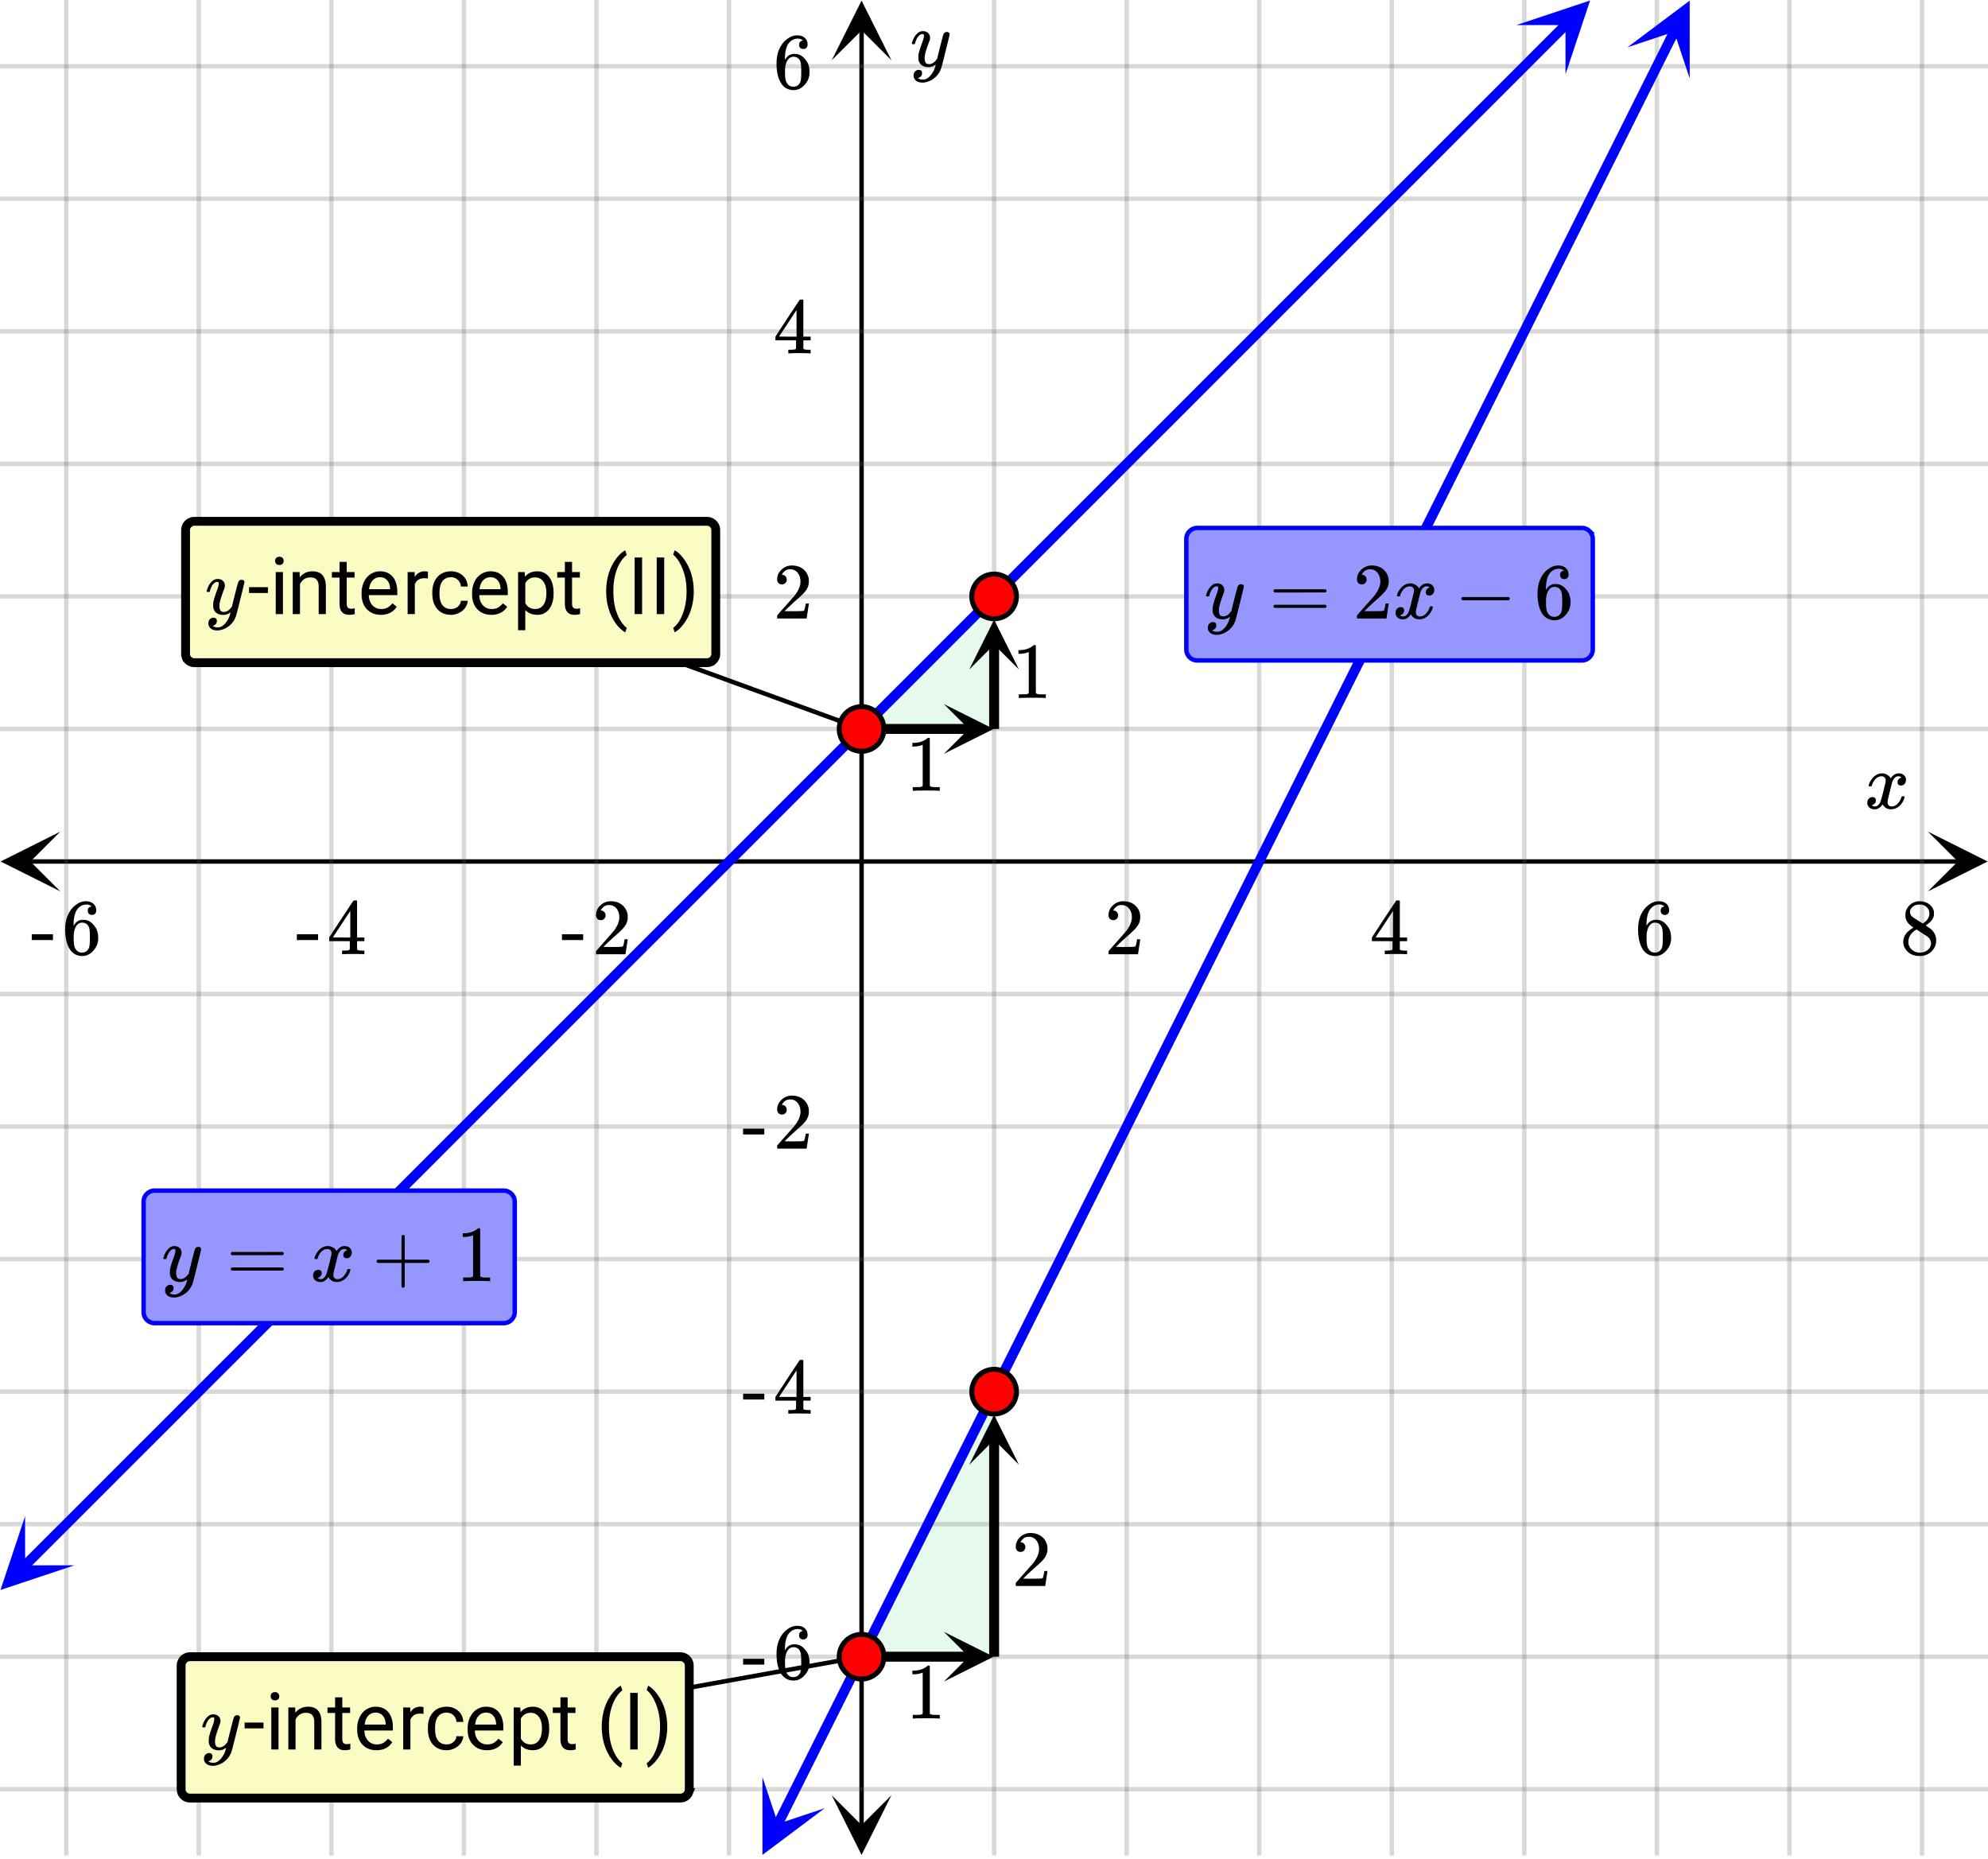 <svg xmlns="http://www.w3.org/2000/svg" xmlns:xlink="http://www.w3.org/1999/xlink" width="449.28" height="420.16" viewBox="0 0 336.96 315.12"><defs><symbol overflow="visible" id="t"><path d="M.781-3.75C.727-3.8.703-3.848.703-3.89c.031-.25.172-.563.422-.938.414-.633.941-1.004 1.578-1.11.133-.007.235-.015.297-.015.313 0 .598.086.86.25.269.156.46.355.578.594.113-.157.187-.25.218-.282.332-.375.711-.562 1.14-.562.364 0 .661.105.891.312.227.211.344.465.344.766 0 .281-.078.516-.234.703a.776.776 0 0 1-.625.281.64.64 0 0 1-.422-.14.521.521 0 0 1-.156-.39c0-.415.222-.696.672-.845a.58.58 0 0 0-.141-.093.705.705 0 0 0-.39-.094.91.91 0 0 0-.266.031c-.336.149-.586.445-.75.89-.032.075-.164.579-.39 1.516-.231.93-.356 1.45-.376 1.563a1.827 1.827 0 0 0-.047.406c0 .211.063.383.188.516.125.125.289.187.5.187.383 0 .726-.16 1.031-.484.3-.32.508-.676.625-1.063.02-.082.04-.129.063-.14.03-.02.109-.031.234-.031.164 0 .25.039.25.109 0 .012-.012.058-.031.14-.149.563-.461 1.055-.938 1.47-.43.323-.875.484-1.344.484-.625 0-1.101-.282-1.421-.844-.262.406-.594.68-1 .812-.086.02-.2.032-.344.032-.524 0-.89-.188-1.11-.563a.953.953 0 0 1-.14-.531c0-.27.078-.5.234-.688a.798.798 0 0 1 .625-.28c.395 0 .594.187.594.562 0 .336-.164.574-.484.718a.359.359 0 0 1-.063.047l-.078.031c-.012.012-.024.016-.031.016h-.032c0 .031.063.074.188.125a.817.817 0 0 0 .36.078c.32 0 .597-.203.827-.61.102-.163.282-.75.532-1.75.05-.206.109-.437.171-.687.063-.257.11-.457.141-.593.031-.133.05-.211.063-.235a2.86 2.86 0 0 0 .078-.531.678.678 0 0 0-.188-.5.613.613 0 0 0-.484-.203c-.406 0-.762.156-1.063.469a2.562 2.562 0 0 0-.609 1.078c-.012.074-.031.12-.063.14a.752.752 0 0 1-.218.016zm0 0"/></symbol><symbol overflow="visible" id="z"><path d="M6.234-5.813c.125 0 .227.04.313.11.094.062.14.152.14.266 0 .117-.226 1.058-.671 2.828C5.578-.836 5.328.133 5.266.312a3.459 3.459 0 0 1-.688 1.22 3.641 3.641 0 0 1-1.11.874c-.491.239-.945.36-1.359.36-.687 0-1.152-.22-1.39-.657-.094-.125-.14-.304-.14-.53 0-.306.085-.544.265-.72.187-.168.379-.25.578-.25.394 0 .594.188.594.563 0 .332-.157.578-.47.734a.298.298 0 0 1-.062.032.295.295 0 0 0-.078.03c-.011.009-.023.016-.031.016L1.328 2c.031.05.129.11.297.172.133.05.273.078.422.078h.11c.155 0 .273-.012.359-.031.332-.094.648-.324.953-.688A3.69 3.69 0 0 0 4.188.25c.093-.3.14-.477.14-.531 0-.008-.012-.004-.031.015a.358.358 0 0 1-.078.047c-.336.239-.703.36-1.11.36-.46 0-.84-.106-1.14-.313-.293-.219-.48-.531-.563-.937a2.932 2.932 0 0 1-.015-.407c0-.218.007-.382.03-.5.063-.394.266-1.054.61-1.984.196-.531.297-.898.297-1.11a.838.838 0 0 0-.031-.265c-.024-.05-.074-.078-.156-.078h-.063c-.21 0-.406.094-.594.281-.293.293-.511.727-.656 1.297 0 .012-.008.027-.015.047a.188.188 0 0 1-.032.047l-.015.015c-.012.012-.028.016-.047.016h-.36C.305-3.8.281-3.836.281-3.86a.97.97 0 0 1 .047-.203c.188-.625.469-1.113.844-1.468.3-.282.617-.422.953-.422.383 0 .688.105.906.312.227.2.344.485.344.86-.023.168-.04.261-.047.281 0 .055-.07.246-.203.578-.367 1-.586 1.735-.656 2.203a1.857 1.857 0 0 0-.016.297c0 .344.05.61.156.797.114.18.313.266.594.266.207 0 .406-.051.594-.157a1.84 1.84 0 0 0 .422-.328c.093-.101.21-.242.36-.422a32.833 32.833 0 0 1 .25-1.063c.093-.35.175-.687.25-1 .343-1.35.534-2.062.577-2.124a.592.592 0 0 1 .578-.36zm0 0"/></symbol><symbol overflow="visible" id="u"><path d="M1.484-5.781c-.25 0-.449-.078-.593-.235a.872.872 0 0 1-.22-.609c0-.645.243-1.195.735-1.656a2.46 2.46 0 0 1 1.766-.703c.77 0 1.41.21 1.922.625.508.418.82.964.937 1.64.008.168.016.32.016.453 0 .524-.156 1.012-.469 1.47-.25.374-.758.89-1.516 1.546-.324.281-.777.695-1.359 1.234l-.781.766 1.016.016c1.414 0 2.164-.024 2.25-.079.039-.007.085-.101.14-.28.031-.095.094-.4.188-.923v-.03h.53v.03l-.374 2.47V0h-5v-.25c0-.188.008-.29.031-.313.008-.007.383-.437 1.125-1.28.977-1.095 1.61-1.813 1.89-2.157.602-.82.907-1.57.907-2.25 0-.594-.156-1.086-.469-1.484-.312-.407-.746-.61-1.297-.61-.523 0-.945.235-1.265.703-.024.032-.047.079-.078.141a.274.274 0 0 0-.047.078c0 .012.02.016.062.016a.68.68 0 0 1 .547.25.801.801 0 0 1 .219.562c0 .23-.078.422-.235.578a.76.76 0 0 1-.578.235zm0 0"/></symbol><symbol overflow="visible" id="v"><path d="M6.234 0c-.125-.031-.71-.047-1.75-.047-1.074 0-1.671.016-1.796.047h-.126v-.625h.422c.383-.008.618-.031.704-.063a.286.286 0 0 0 .171-.14c.008-.008.016-.25.016-.719v-.672h-3.5v-.625l2.031-3.11A431.58 431.58 0 0 1 4.5-9.108c.02-.008.113-.016.281-.016h.25l.078.078v6.203h1.235v.625H5.109V-.89a.25.25 0 0 0 .079.157c.07.062.328.101.765.109h.39V0zm-2.28-2.844v-4.5L1-2.859l1.469.015zm0 0"/></symbol><symbol overflow="visible" id="w"><path d="M5.031-8.11c-.199-.195-.48-.304-.843-.328-.625 0-1.153.274-1.579.813-.418.586-.625 1.492-.625 2.719L2-4.86l.11-.172c.363-.54.859-.813 1.484-.813.414 0 .781.09 1.094.266a2.6 2.6 0 0 1 .64.547c.219.242.395.492.531.75.196.449.297.933.297 1.453v.234c0 .211-.027.403-.078.578-.105.532-.383 1.032-.828 1.5-.387.407-.82.66-1.297.766a2.688 2.688 0 0 1-.547.047c-.168 0-.32-.016-.453-.047-.668-.125-1.2-.484-1.594-1.078C.83-1.66.563-2.79.563-4.218c0-.97.171-1.817.515-2.548.344-.726.82-1.296 1.438-1.703a2.62 2.62 0 0 1 1.562-.515c.531 0 .953.14 1.266.421.32.282.484.665.484 1.141 0 .23-.07.414-.203.547-.125.137-.297.203-.516.203-.218 0-.398-.062-.53-.187-.126-.125-.188-.301-.188-.532 0-.406.21-.644.64-.718zm-.593 3.235a1.18 1.18 0 0 0-.97-.484c-.335 0-.605.105-.812.312C2.22-4.597 2-3.883 2-2.907c0 .794.05 1.345.156 1.657.094.273.242.5.453.688.22.187.477.28.782.28.457 0 .804-.171 1.046-.515.133-.187.22-.41.25-.672.04-.258.063-.64.063-1.14v-.422c0-.508-.023-.895-.063-1.156a1.566 1.566 0 0 0-.25-.688zm0 0"/></symbol><symbol overflow="visible" id="x"><path d="M2.313-4.516c-.438-.289-.778-.593-1.016-.906-.242-.312-.36-.723-.36-1.234 0-.383.07-.707.22-.969.195-.406.488-.734.874-.984.383-.25.82-.375 1.313-.375.613 0 1.144.164 1.594.484.445.324.722.734.828 1.234.007.055.015.164.015.329 0 .199-.008.328-.015.39-.137.594-.547 1.11-1.235 1.547l-.156.11c.5.343.758.523.781.53.664.544 1 1.215 1 2.016 0 .73-.265 1.356-.797 1.875-.53.508-1.199.766-2 .766C2.254.297 1.441-.11.922-.922c-.23-.32-.344-.71-.344-1.172 0-.976.578-1.785 1.735-2.422zM5-6.922c0-.383-.125-.71-.375-.984a1.69 1.69 0 0 0-.922-.516h-.437c-.48 0-.883.164-1.204.485-.23.21-.343.453-.343.734 0 .387.164.695.5.922.039.043.328.23.86.562l.78.516c.008-.008.067-.047.172-.11a2.95 2.95 0 0 0 .25-.187C4.758-5.883 5-6.36 5-6.922zM1.437-2.109c0 .523.192.96.579 1.312a2.01 2.01 0 0 0 1.359.516c.363 0 .695-.07 1-.219.3-.156.531-.36.688-.61.144-.226.218-.472.218-.734 0-.383-.156-.726-.468-1.031-.075-.07-.45-.328-1.125-.766l-.407-.265C3.133-4 3.02-4.07 2.937-4.125l-.109-.063-.156.079c-.563.367-.938.812-1.125 1.343-.074.243-.11.461-.11.657zm0 0"/></symbol><symbol overflow="visible" id="y"><path d="M.14-2.406v-.985h3.594v.985zm0 0"/></symbol><symbol overflow="visible" id="A"><path d="M.75-4.672c0-.125.063-.219.188-.281H9.53c.133.062.203.156.203.281 0 .094-.062.18-.187.25l-4.281.016H.969C.82-4.457.75-4.546.75-4.672zm0 2.61c0-.133.07-.223.219-.266h8.578a.249.249 0 0 0 .062.047l.063.047c.02.011.035.039.047.078.008.031.015.062.015.094 0 .117-.07.203-.203.265H.937C.813-1.859.75-1.945.75-2.063zm0 0"/></symbol><symbol overflow="visible" id="B"><path d="M1.328-3.094c-.137-.07-.203-.164-.203-.281 0-.113.066-.203.203-.266h7.828c.133.075.203.168.203.282 0 .105-.07.195-.203.265zm0 0"/></symbol><symbol overflow="visible" id="C"><path d="M.938-3.094C.813-3.164.75-3.258.75-3.375c0-.113.063-.203.188-.266h4.03v-2.015l.016-2.032c.094-.113.18-.171.266-.171.113 0 .203.07.266.203v4.015H9.53c.133.075.203.168.203.282 0 .105-.07.195-.203.265H5.516V.922c-.063.125-.157.187-.282.187-.117 0-.203-.062-.265-.187v-4.016zm0 0"/></symbol><symbol overflow="visible" id="D"><path d="M5.61 0c-.157-.031-.872-.047-2.141-.047C2.207-.047 1.5-.03 1.344 0h-.157v-.625h.344c.52 0 .86-.008 1.016-.031.07-.008.18-.067.328-.172v-6.969c-.023 0-.059.016-.11.047a4.134 4.134 0 0 1-1.39.25h-.25v-.625h.25c.758-.02 1.39-.188 1.89-.5a2.46 2.46 0 0 0 .422-.313c.008-.03.063-.046.157-.046a.36.36 0 0 1 .234.078v8.078c.133.137.43.203.89.203h.798V0zm0 0"/></symbol><symbol overflow="visible" id="E"><path d="M3.453-3.578H.25v-.985h3.203zm0 0"/></symbol><symbol overflow="visible" id="F"><path d="M2.25 0H1.031v-7.125H2.25zM.922-9.016c0-.195.062-.363.187-.5.125-.132.301-.203.532-.203.238 0 .421.07.546.203a.716.716 0 0 1 .188.5c0 .2-.063.368-.188.5-.124.125-.308.188-.546.188-.23 0-.407-.063-.532-.188a.703.703 0 0 1-.187-.5zm0 0"/></symbol><symbol overflow="visible" id="G"><path d="M2.078-7.125l.031.89C2.66-6.91 3.375-7.25 4.25-7.25c1.5 0 2.258.852 2.281 2.547V0H5.313v-4.719c-.012-.508-.133-.883-.36-1.125-.23-.25-.59-.375-1.078-.375a1.8 1.8 0 0 0-1.047.313c-.293.21-.523.484-.687.828V0H.92v-7.125zm0 0"/></symbol><symbol overflow="visible" id="H"><path d="M2.578-8.844v1.719h1.328v.938H2.578v4.421c0 .282.055.496.172.641.125.148.328.219.61.219.132 0 .328-.024.578-.078V0A3.824 3.824 0 0 1 3 .125c-.543 0-.953-.16-1.234-.484-.274-.332-.407-.801-.407-1.407v-4.421H.063v-.938h1.296v-1.719zm0 0"/></symbol><symbol overflow="visible" id="I"><path d="M3.875.125c-.969 0-1.758-.313-2.36-.938C.91-1.445.61-2.296.61-3.358v-.235c0-.695.133-1.32.407-1.875.27-.562.644-1 1.125-1.312a2.9 2.9 0 0 1 1.593-.469c.914 0 1.63.309 2.141.922.52.605.781 1.476.781 2.61v.5H1.828c.02.71.223 1.28.61 1.718.394.43.894.64 1.5.64.437 0 .8-.085 1.093-.265.301-.176.567-.41.797-.703l.734.578C5.97-.332 5.07.125 3.876.125zm-.14-6.375c-.5 0-.919.18-1.25.531-.337.356-.54.856-.61 1.5h3.563v-.093c-.032-.614-.2-1.086-.5-1.422-.305-.344-.704-.516-1.204-.516zm0 0"/></symbol><symbol overflow="visible" id="J"><path d="M4.36-6.031a3.454 3.454 0 0 0-.594-.047c-.805 0-1.344.34-1.625 1.016V0H.92v-7.125H2.11l.016.828c.395-.633.96-.953 1.703-.953.238 0 .414.031.531.094zm0 0"/></symbol><symbol overflow="visible" id="K"><path d="M3.781-.86c.438 0 .817-.128 1.14-.39.321-.27.5-.602.532-1H6.61a2.279 2.279 0 0 1-.421 1.172 2.78 2.78 0 0 1-1.047.875c-.43.219-.883.328-1.36.328-.969 0-1.742-.32-2.312-.969C.895-1.488.609-2.375.609-3.5v-.203c0-.688.125-1.3.375-1.844.258-.539.625-.957 1.094-1.25.477-.3 1.04-.453 1.688-.453.8 0 1.468.242 2 .719.53.468.812 1.09.843 1.86H5.453c-.031-.458-.203-.833-.516-1.126-.312-.3-.703-.453-1.171-.453-.618 0-1.094.227-1.438.672-.336.437-.5 1.078-.5 1.922v.234c0 .824.164 1.461.5 1.906.344.438.828.657 1.453.657zm0 0"/></symbol><symbol overflow="visible" id="L"><path d="M6.938-3.484c0 1.086-.25 1.96-.75 2.625-.493.656-1.157.984-2 .984-.868 0-1.547-.27-2.047-.813v3.422H.92v-9.859h1.11l.063.797c.5-.613 1.187-.922 2.062-.922.852 0 1.532.324 2.032.969.5.648.75 1.543.75 2.687zm-1.22-.141c0-.8-.171-1.43-.515-1.89-.344-.47-.812-.704-1.406-.704-.742 0-1.293.328-1.656.985v3.39c.363.657.921.985 1.671.985.583 0 1.047-.227 1.391-.688.344-.469.516-1.16.516-2.078zm0 0"/></symbol><symbol overflow="visible" id="N"><path d="M.875-3.89c0-.989.129-1.942.39-2.86a8.391 8.391 0 0 1 1.188-2.484c.531-.75 1.082-1.274 1.656-1.579l.25.797c-.648.493-1.18 1.243-1.593 2.25-.407 1.012-.633 2.141-.672 3.391v.563c0 1.699.304 3.167.922 4.406.375.75.82 1.332 1.343 1.75l-.25.75c-.593-.324-1.156-.867-1.687-1.625C1.39-.031.875-1.816.875-3.891zm0 0"/></symbol><symbol overflow="visible" id="O"><path d="M2.469 0H1.203v-9.594H2.47zm0 0"/></symbol><symbol overflow="visible" id="P"><path d="M3.734-3.828c0 .98-.132 1.918-.39 2.812A8.102 8.102 0 0 1 2.172 1.47c-.531.758-1.09 1.3-1.672 1.625l-.25-.75C.926 1.832 1.469 1.03 1.875-.062c.414-1.094.629-2.301.64-3.626v-.218c0-.914-.1-1.77-.296-2.563-.2-.789-.469-1.5-.813-2.125-.343-.633-.73-1.129-1.156-1.484l.25-.735c.582.313 1.133.852 1.656 1.61.531.75.926 1.578 1.188 2.484.258.899.39 1.86.39 2.89zm0 0"/></symbol><clipPath id="a"><path d="M0 0h336.96v314.535H0zm0 0"/></clipPath><clipPath id="b"><path d="M.102 140.977H11V152H.102zm0 0"/></clipPath><clipPath id="c"><path d="M326.79 140.977h10.17V152h-10.17zm0 0"/></clipPath><clipPath id="d"><path d="M10 0h317v314.535H10zm0 0"/></clipPath><clipPath id="e"><path d="M140.977 304H152v10.434h-11.023zm0 0"/></clipPath><clipPath id="f"><path d="M140.977 0H152v10.21h-11.023zm0 0"/></clipPath><clipPath id="g"><path d="M0 10h336.96v294H0zm0 0"/></clipPath><clipPath id="h"><path d="M129 301h11v13.535h-11zm0 0"/></clipPath><clipPath id="i"><path d="M123.96 311.79l11.868-23.735 23.738 11.867L147.7 323.66zm0 0"/></clipPath><clipPath id="j"><path d="M275 0h12v14h-12zm0 0"/></clipPath><clipPath id="k"><path d="M275.848 8.02l11.867-23.739 23.738 11.867-11.867 23.739zm0 0"/></clipPath><clipPath id="l"><path d="M0 257h13v13H0zm0 0"/></clipPath><clipPath id="m"><path d="M-4.086 265.348l18.766-18.766 18.765 18.766-18.765 18.765zm0 0"/></clipPath><clipPath id="n"><path d="M257 0h13v13h-13zm0 0"/></clipPath><clipPath id="o"><path d="M257.008 4.254l18.765-18.766L294.54 4.254 275.773 23.02zm0 0"/></clipPath><clipPath id="p"><path d="M159.992 276.621H169V286h-9.008zm0 0"/></clipPath><clipPath id="q"><path d="M164.29 239H173v9.285h-8.71zm0 0"/></clipPath><clipPath id="r"><path d="M159.992 119.355H169V128h-9.008zm0 0"/></clipPath><clipPath id="s"><path d="M164.29 105H173v8.484h-8.71zm0 0"/></clipPath></defs><g clip-path="url(#a)" fill="#fff"><path d="M0 0h337v314.535H0zm0 0"/><path d="M0 0h337v314.535H0zm0 0"/></g><path d="M5.055 146.035h326.89" fill="none" stroke="#000" stroke-width=".749"/><g clip-path="url(#b)"><path d="M10.21 140.977L.103 146.035l10.109 5.055-5.055-5.055zm0 0"/></g><g clip-path="url(#c)"><path d="M326.79 140.977l10.108 5.058-10.109 5.055 5.055-5.055zm0 0"/></g><g clip-path="url(#d)"><path d="M168.5 0v314.535M190.965 0v314.535M213.434 0v314.535M235.898 0v314.535M258.368 0v314.535M280.831 0v314.535M303.301 0v314.535M325.766 0v314.535M123.566 0v314.535M101.102 0v314.535M78.632 0v314.535M56.169 0v314.535M33.699 0v314.535M11.234 0v314.535" fill="none" stroke-linecap="round" stroke-linejoin="round" stroke="#666" stroke-opacity=".251" stroke-width=".749"/></g><path d="M146.035 309.477V5.055" fill="none" stroke="#000" stroke-width=".749"/><g clip-path="url(#e)"><path d="M140.977 304.32l5.058 10.114 5.055-10.114-5.055 5.059zm0 0"/></g><g clip-path="url(#f)"><path d="M140.977 10.21L146.035.103l5.055 10.109-5.055-5.055zm0 0"/></g><g clip-path="url(#g)"><path d="M0 123.566h337M0 101.102h337M0 78.632h337M0 56.169h337M0 33.699h337M0 11.234h337M0 168.5h337M0 190.965h337M0 213.434h337M0 235.898h337M0 258.368h337M0 280.831h337M0 303.301h337" fill="none" stroke-linecap="round" stroke-linejoin="round" stroke="#666" stroke-opacity=".251" stroke-width=".749"/></g><path d="M146.035 280.832H168.5v-44.934zm0 0M146.035 123.566H168.5v-22.464zm0 0" fill="#00cc52" fill-opacity=".102"/><path d="M131.82 309.258l2.04-4.078 1.023-2.043 2.039-4.078 1.02-2.043 3.058-6.118 1.023-2.042 3.06-6.118 1.019-2.043 2.039-4.078 1.023-2.043 3.059-6.117 1.02-2.043 2.038-4.078 1.02-2.043 1.023-2.039 2.04-4.078 1.019-2.043 2.039-4.078 1.02-2.043 1.023-2.04 2.039-4.077 1.02-2.043 3.058-6.118 1.023-2.043 2.04-4.078 1.02-2.043 3.058-6.117 1.023-2.043 2.04-4.078 1.019-2.043 3.058-6.117 1.024-2.043 2.039-4.078 1.02-2.043 3.058-6.117 1.023-2.043 2.04-4.078 1.019-2.043 3.059-6.118 1.023-2.043 3.059-6.117 1.02-2.043 2.038-4.078 1.02-2.043 1.023-2.039 2.04-4.078 1.019-2.043 2.039-4.078 1.02-2.043 1.023-2.04 2.039-4.077 1.02-2.043 2.038-4.078 1.02-2.043 1.023-2.04 2.04-4.078 1.019-2.042 3.059-6.118 1.023-2.043 2.04-4.078 1.019-2.043 3.058-6.117 1.024-2.043 2.039-4.078L239.95 93l3.058-6.117 1.023-2.043 2.04-4.078 1.019-2.043 3.058-6.117 1.024-2.043 3.059-6.118 1.019-2.043 2.04-4.078 1.023-2.043 3.058-6.117 1.02-2.043 2.039-4.078 1.02-2.043 1.023-2.039 2.039-4.078 1.02-2.043 2.038-4.078 1.02-2.043 1.023-2.04 2.04-4.077 1.019-2.043 2.039-4.078 1.02-2.043 1.023-2.04 2.039-4.078 1.02-2.043" fill="none" stroke-width="1.685" stroke-linecap="round" stroke-linejoin="round" stroke="#00f"/><g clip-path="url(#h)"><g clip-path="url(#i)"><path d="M129.234 301.242v13.188l10.551-7.914-7.91 2.636zm0 0" fill="#00f"/></g></g><g clip-path="url(#j)"><g clip-path="url(#k)"><path d="M275.848 8.02l10.55-7.915v13.188l-2.636-7.914zm0 0" fill="#00f"/></g></g><path d="M4.172 265.43l1.75-1.754 3.508-3.508 1.754-1.75 7.015-7.016 1.75-1.754 3.508-3.507 1.754-1.75 7.016-7.016 1.75-1.754 3.507-3.508 1.754-1.75 7.016-7.015 1.75-1.754 3.508-3.508 1.754-1.75 7.015-7.016 1.75-1.754 3.508-3.507 1.754-1.75 7.016-7.016 1.75-1.754 3.507-3.508 1.754-1.75 7.016-7.015 1.75-1.754 3.508-3.508 1.754-1.75 7.015-7.016 1.75-1.754 5.262-5.261 1.754-1.75 5.262-5.262 1.75-1.754 5.261-5.262 1.754-1.75 5.262-5.261 1.75-1.754 5.262-5.262 1.754-1.75 5.261-5.262 1.75-1.754 5.262-5.261 1.754-1.75 5.262-5.262 1.75-1.754 5.261-5.262 1.754-1.75 7.016-7.015 1.75-1.754 3.508-3.508 1.754-1.75 7.015-7.016 1.75-1.754 3.508-3.507 1.754-1.75 7.016-7.016 1.75-1.754 3.507-3.508 1.754-1.75 7.016-7.015 1.75-1.754 3.508-3.508 1.754-1.75 7.015-7.016 1.75-1.754 3.508-3.507 1.754-1.75 7.016-7.016 1.75-1.754 3.507-3.508 1.754-1.75 7.016-7.015 1.75-1.754 3.508-3.508 1.754-1.75" fill="none" stroke-width="1.685" stroke-linecap="round" stroke-linejoin="round" stroke="#00f"/><g clip-path="url(#l)"><g clip-path="url(#m)"><path d="M4.254 257.008L.082 269.516l12.512-4.168h-8.34zm0 0" fill="#00f"/></g></g><g clip-path="url(#n)"><g clip-path="url(#o)"><path d="M257.008 4.254L269.516.082l-4.168 12.512v-8.34zm0 0" fill="#00f"/></g></g><path d="M146.035 280.832h18.254" fill="none" stroke-width="1.685" stroke="#000"/><g clip-path="url(#p)"><path d="M159.992 276.621l8.422 4.211-8.422 4.215 4.211-4.215zm0 0"/></g><path d="M168.5 280.832v-36.844" fill="none" stroke-width="1.685" stroke="#000"/><g clip-path="url(#q)"><path d="M164.29 248.285l4.21-8.426 4.21 8.426-4.21-4.215zm0 0"/></g><path d="M146.035 123.566h18.254" fill="none" stroke-width="1.685" stroke="#000"/><g clip-path="url(#r)"><path d="M159.992 119.355l8.422 4.211-8.422 4.211 4.211-4.21zm0 0"/></g><path d="M168.5 123.566v-14.378" fill="none" stroke-width="1.685" stroke="#000"/><g clip-path="url(#s)"><path d="M164.29 113.484l4.21-8.425 4.21 8.425-4.21-4.21zm0 0"/></g><path d="M146.035 280.832l-66.652 11.984M146.035 123.566L82.38 100.352" fill="none" stroke-width=".758" stroke="#000"/><path d="M149.816 280.832c0 .504-.097.984-.289 1.45-.191.46-.464.87-.82 1.226a3.754 3.754 0 0 1-2.672 1.105 3.76 3.76 0 0 1-2.676-1.105 3.758 3.758 0 0 1-.82-1.227 3.763 3.763 0 0 1 0-2.894c.191-.465.465-.871.82-1.227a3.718 3.718 0 0 1 1.227-.82 3.763 3.763 0 0 1 2.894 0c.465.191.872.465 1.227.82.356.356.629.762.82 1.227.192.46.29.945.29 1.445zm0 0M172.281 235.898c0 .504-.093.985-.289 1.45a3.768 3.768 0 0 1-3.492 2.336 3.777 3.777 0 0 1-3.492-2.336 3.692 3.692 0 0 1-.29-1.45c0-.5.095-.98.29-1.445a3.768 3.768 0 0 1 3.492-2.336c.5 0 .984.098 1.445.29a3.768 3.768 0 0 1 2.047 2.047c.196.464.29.944.29 1.444zm0 0M149.816 123.566a3.777 3.777 0 0 1-1.109 2.676 3.754 3.754 0 0 1-2.672 1.105 3.76 3.76 0 0 1-2.676-1.105 3.777 3.777 0 0 1 1.227-6.168c.465-.195.945-.289 1.45-.289.5 0 .98.094 1.444.29a3.768 3.768 0 0 1 2.336 3.491zm0 0M172.281 101.102c0 .5-.093.98-.289 1.445a3.768 3.768 0 0 1-3.492 2.336 3.777 3.777 0 0 1-3.492-2.336 3.687 3.687 0 0 1-.29-1.445c0-.504.095-.985.29-1.45a3.768 3.768 0 0 1 3.492-2.336c.5 0 .984.098 1.445.29a3.768 3.768 0 0 1 2.047 2.047c.196.464.29.945.29 1.449zm0 0" fill="red" stroke-width=".843" stroke="#000"/><use xlink:href="#t" x="316.031" y="137.047"/><use xlink:href="#u" x="187.222" y="161.76"/><use xlink:href="#v" x="232.156" y="161.76"/><use xlink:href="#w" x="277.089" y="161.76"/><use xlink:href="#x" x="322.022" y="161.76"/><use xlink:href="#y" x="95.109" y="161.76"/><use xlink:href="#u" x="100.351" y="161.76"/><use xlink:href="#y" x="50.176" y="161.76"/><use xlink:href="#v" x="55.418" y="161.76"/><use xlink:href="#y" x="5.242" y="161.76"/><use xlink:href="#w" x="10.484" y="161.76"/><use xlink:href="#z" x="154.271" y="11.233"/><use xlink:href="#u" x="131.056" y="104.844"/><use xlink:href="#v" x="131.056" y="59.911"/><use xlink:href="#w" x="131.056" y="14.978"/><use xlink:href="#y" x="125.813" y="194.711"/><use xlink:href="#u" x="131.056" y="194.711"/><use xlink:href="#y" x="125.813" y="239.644"/><use xlink:href="#v" x="131.056" y="239.644"/><use xlink:href="#y" x="125.813" y="284.578"/><use xlink:href="#w" x="131.056" y="284.578"/><path d="M201.078 110.086V91.363a1.88 1.88 0 0 1 .547-1.324 1.92 1.92 0 0 1 .605-.406c.23-.094.47-.14.72-.14h65.152c.25 0 .488.046.718.14.227.097.43.23.606.406a1.88 1.88 0 0 1 .547 1.324v18.723a1.856 1.856 0 0 1-.547 1.324 1.856 1.856 0 0 1-1.324.547h-65.153a1.856 1.856 0 0 1-1.324-.547 1.856 1.856 0 0 1-.547-1.324zm0 0" fill="#9696ff" stroke="#00f" stroke-width=".749"/><use xlink:href="#z" x="204.142" y="104.844"/><use xlink:href="#A" x="215.107" y="104.844"/><use xlink:href="#u" x="229.336" y="104.844"/><use xlink:href="#t" x="236.076" y="104.844"/><use xlink:href="#B" x="246.56" y="104.844"/><use xlink:href="#w" x="260.04" y="104.844"/><path d="M24.34 222.422v-18.723c0-.25.047-.488.14-.719a1.876 1.876 0 0 1 1.016-1.011c.227-.094.465-.145.715-.145h59.164a1.884 1.884 0 0 1 1.727 1.156c.097.23.144.47.144.72v18.722c0 .246-.047.484-.144.715-.094.23-.23.43-.407.605a1.778 1.778 0 0 1-.605.406c-.23.098-.469.145-.715.145H26.211c-.25 0-.488-.047-.715-.145a1.876 1.876 0 0 1-1.016-1.012 1.88 1.88 0 0 1-.14-.714zm0 0" fill="#9696ff" stroke="#00f" stroke-width=".749"/><use xlink:href="#z" x="27.405" y="217.178"/><use xlink:href="#A" x="38.369" y="217.178"/><use xlink:href="#t" x="52.598" y="217.178"/><use xlink:href="#C" x="63.082" y="217.178"/><use xlink:href="#D" x="77.311" y="217.178"/><use xlink:href="#D" x="153.522" y="291.318"/><use xlink:href="#u" x="171.496" y="268.851"/><use xlink:href="#D" x="153.522" y="134.051"/><use xlink:href="#D" x="171.496" y="118.324"/><path d="M30.629 303.3v-20.968c0-.21.039-.41.121-.602.078-.195.191-.363.34-.511.148-.149.316-.262.512-.34.191-.082.39-.121.601-.121h83.125c.211 0 .41.039.602.12.195.079.363.192.511.34.149.15.262.317.34.512.082.192.121.391.121.602v20.969c0 .207-.039.41-.12.601a1.543 1.543 0 0 1-.852.852c-.192.078-.39.121-.602.121H32.203c-.21 0-.41-.043-.601-.121a1.563 1.563 0 0 1-.973-1.453zm0 0" fill="#fafcc4"/><path d="M30.703 303.3v-20.968c0-.2.04-.39.117-.574.075-.184.184-.344.325-.485.14-.14.3-.25.484-.324.184-.078.375-.117.574-.117h83.125c.2 0 .39.04.574.117.184.074.344.184.485.324.14.141.25.301.324.485.078.183.117.375.117.574v20.969c0 .199-.039.39-.117.574a1.447 1.447 0 0 1-.324.484c-.14.141-.301.25-.485.325a1.448 1.448 0 0 1-.574.113H32.203c-.2 0-.39-.035-.574-.113a1.447 1.447 0 0 1-.484-.325c-.141-.14-.25-.3-.325-.484a1.452 1.452 0 0 1-.117-.574zm0 0" fill="none" stroke-width="1.498" stroke="#000"/><use xlink:href="#z" x="33.993" y="296.56"/><use xlink:href="#E" x="41.212" y="296.56"/><use xlink:href="#F" x="44.957" y="296.56"/><use xlink:href="#G" x="47.952" y="296.56"/><use xlink:href="#H" x="55.441" y="296.56"/><use xlink:href="#I" x="59.935" y="296.56"/><use xlink:href="#J" x="67.423" y="296.56"/><use xlink:href="#K" x="71.917" y="296.56"/><use xlink:href="#I" x="78.657" y="296.56"/><use xlink:href="#L" x="86.146" y="296.56"/><use xlink:href="#H" x="93.635" y="296.56"/><use xlink:href="#M" x="98.128" y="296.56"/><use xlink:href="#N" x="101.123" y="296.56"/><use xlink:href="#O" x="105.617" y="296.56"/><use xlink:href="#P" x="109.361" y="296.56"/><path d="M31.379 110.836V89.867c0-.21.039-.41.117-.601.082-.196.195-.364.344-.512.144-.149.316-.262.508-.34.195-.082.394-.121.601-.121h86.871c.211 0 .41.039.606.121.191.078.363.191.508.34.148.148.261.316.343.512.078.191.118.39.118.601v20.969c0 .207-.04.41-.118.602a1.617 1.617 0 0 1-.343.511 1.489 1.489 0 0 1-.508.34 1.538 1.538 0 0 1-.606.121H32.95c-.208 0-.407-.039-.602-.12a1.489 1.489 0 0 1-.508-.34 1.617 1.617 0 0 1-.344-.513 1.586 1.586 0 0 1-.117-.601zm0 0" fill="#fafcc4"/><path d="M31.453 110.836V89.867c0-.199.04-.39.113-.574.079-.184.184-.344.325-.484.14-.141.304-.25.488-.325.184-.078.375-.117.57-.117h86.871c.2 0 .391.04.575.117a1.507 1.507 0 0 1 .812.809c.074.184.113.375.113.574v20.969c0 .2-.039.39-.113.574a1.507 1.507 0 0 1-.324.485c-.14.14-.305.25-.488.324a1.448 1.448 0 0 1-.575.113H32.95c-.196 0-.387-.035-.571-.113a1.463 1.463 0 0 1-.488-.324c-.141-.141-.246-.301-.325-.485a1.52 1.52 0 0 1-.113-.574zm0 0" fill="none" stroke-width="1.498" stroke="#000"/><use xlink:href="#z" x="34.741" y="104.096"/><use xlink:href="#E" x="41.961" y="104.096"/><use xlink:href="#F" x="45.706" y="104.096"/><use xlink:href="#G" x="48.701" y="104.096"/><use xlink:href="#H" x="56.19" y="104.096"/><use xlink:href="#I" x="60.683" y="104.096"/><use xlink:href="#J" x="68.172" y="104.096"/><use xlink:href="#K" x="72.666" y="104.096"/><use xlink:href="#I" x="79.406" y="104.096"/><use xlink:href="#L" x="86.895" y="104.096"/><use xlink:href="#H" x="94.383" y="104.096"/><use xlink:href="#M" x="98.877" y="104.096"/><use xlink:href="#N" x="101.872" y="104.096"/><use xlink:href="#O" x="106.366" y="104.096"/><use xlink:href="#O" x="110.11" y="104.096"/><use xlink:href="#P" x="113.855" y="104.096"/></svg>